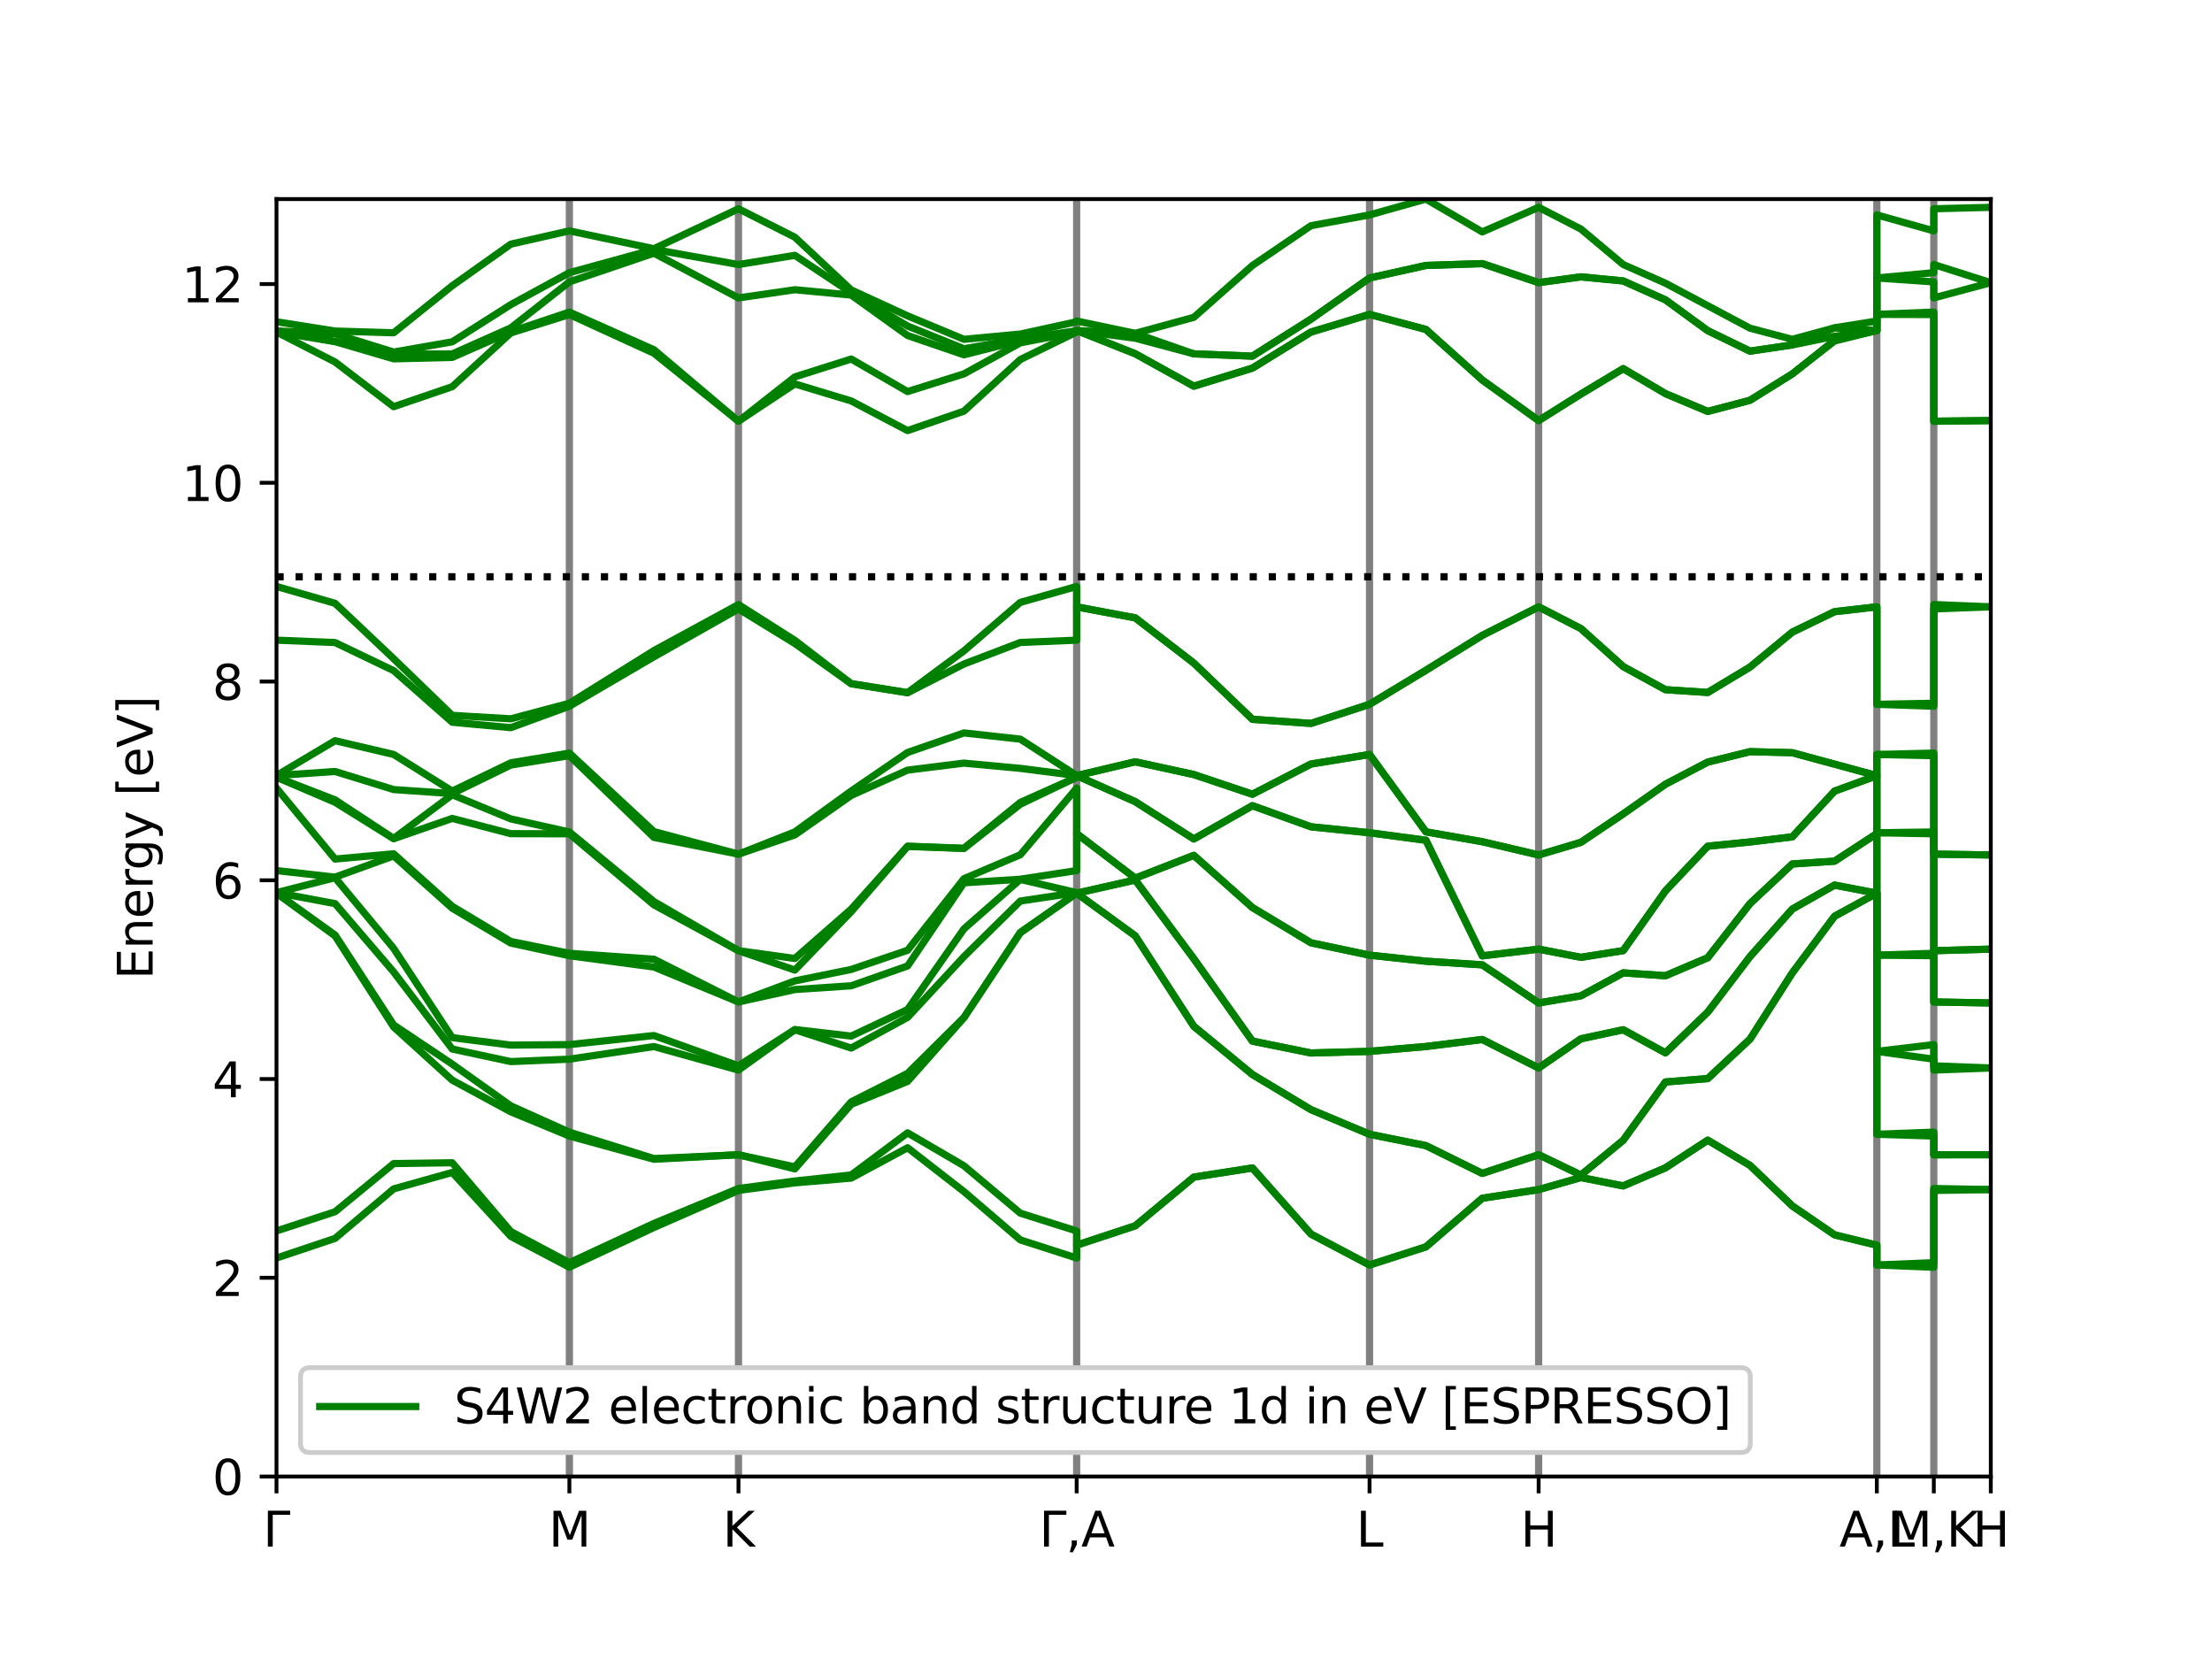 <?xml version="1.0" encoding="utf-8" standalone="no"?>
<!DOCTYPE svg PUBLIC "-//W3C//DTD SVG 1.1//EN"
  "http://www.w3.org/Graphics/SVG/1.1/DTD/svg11.dtd">
<svg xmlns:xlink="http://www.w3.org/1999/xlink" width="460.8pt" height="345.6pt" viewBox="0 0 460.8 345.6" xmlns="http://www.w3.org/2000/svg" version="1.1">
 <defs>
  <style type="text/css">*{stroke-linejoin: round; stroke-linecap: butt}</style>
 </defs>
 <g id="figure_1">
  <g id="patch_1">
   <path d="M 0 345.6 
L 460.8 345.6 
L 460.8 0 
L 0 0 
z
" style="fill: #ffffff"/>
  </g>
  <g id="axes_1">
   <g id="patch_2">
    <path d="M 57.6 307.584 
L 414.72 307.584 
L 414.72 41.472 
L 57.6 41.472 
z
" style="fill: #ffffff"/>
   </g>
   <g id="matplotlib.axis_1">
    <g id="xtick_1">
     <g id="line2d_1">
      <defs>
       <path id="m9a6540b3b5" d="M 0 0 
L 0 3.5 
" style="stroke: #000000; stroke-width: 0.8"/>
      </defs>
      <g>
       <use xlink:href="#m9a6540b3b5" x="57.6" y="307.584" style="stroke: #000000; stroke-width: 0.8"/>
      </g>
     </g>
     <g id="text_1">
      <!-- $\Gamma$ -->
      <g transform="translate(54.8 322.182) scale(0.1 -0.1)">
       <defs>
        <path id="DejaVuSans-393" d="M 628 0 
L 628 4666 
L 3531 4666 
L 3531 4134 
L 1259 4134 
L 1259 0 
L 628 0 
z
" transform="scale(0.016)"/>
       </defs>
       <use xlink:href="#DejaVuSans-393" transform="translate(0 0.094)"/>
      </g>
     </g>
    </g>
    <g id="xtick_2">
     <g id="line2d_2">
      <g>
       <use xlink:href="#m9a6540b3b5" x="118.613" y="307.584" style="stroke: #000000; stroke-width: 0.8"/>
      </g>
     </g>
     <g id="text_2">
      <!-- M -->
      <g transform="translate(114.298 322.182) scale(0.1 -0.1)">
       <defs>
        <path id="DejaVuSans-4d" d="M 628 4666 
L 1569 4666 
L 2759 1491 
L 3956 4666 
L 4897 4666 
L 4897 0 
L 4281 0 
L 4281 4097 
L 3078 897 
L 2444 897 
L 1241 4097 
L 1241 0 
L 628 0 
L 628 4666 
z
" transform="scale(0.016)"/>
       </defs>
       <use xlink:href="#DejaVuSans-4d"/>
      </g>
     </g>
    </g>
    <g id="xtick_3">
     <g id="line2d_3">
      <g>
       <use xlink:href="#m9a6540b3b5" x="153.838" y="307.584" style="stroke: #000000; stroke-width: 0.8"/>
      </g>
     </g>
     <g id="text_3">
      <!-- K -->
      <g transform="translate(150.559 322.182) scale(0.1 -0.1)">
       <defs>
        <path id="DejaVuSans-4b" d="M 628 4666 
L 1259 4666 
L 1259 2694 
L 3353 4666 
L 4166 4666 
L 1850 2491 
L 4331 0 
L 3500 0 
L 1259 2247 
L 1259 0 
L 628 0 
L 628 4666 
z
" transform="scale(0.016)"/>
       </defs>
       <use xlink:href="#DejaVuSans-4b"/>
      </g>
     </g>
    </g>
    <g id="xtick_4">
     <g id="line2d_4">
      <g>
       <use xlink:href="#m9a6540b3b5" x="224.289" y="307.584" style="stroke: #000000; stroke-width: 0.8"/>
      </g>
     </g>
     <g id="text_4">
      <!-- $\Gamma$,A -->
      <g transform="translate(216.489 322.182) scale(0.1 -0.1)">
       <defs>
        <path id="DejaVuSans-2c" d="M 750 794 
L 1409 794 
L 1409 256 
L 897 -744 
L 494 -744 
L 750 256 
L 750 794 
z
" transform="scale(0.016)"/>
        <path id="DejaVuSans-41" d="M 2188 4044 
L 1331 1722 
L 3047 1722 
L 2188 4044 
z
M 1831 4666 
L 2547 4666 
L 4325 0 
L 3669 0 
L 3244 1197 
L 1141 1197 
L 716 0 
L 50 0 
L 1831 4666 
z
" transform="scale(0.016)"/>
       </defs>
       <use xlink:href="#DejaVuSans-393" transform="translate(0 0.094)"/>
       <use xlink:href="#DejaVuSans-2c" transform="translate(55.713 0.094)"/>
       <use xlink:href="#DejaVuSans-41" transform="translate(87.5 0.094)"/>
      </g>
     </g>
    </g>
    <g id="xtick_5">
     <g id="line2d_5">
      <g>
       <use xlink:href="#m9a6540b3b5" x="285.302" y="307.584" style="stroke: #000000; stroke-width: 0.8"/>
      </g>
     </g>
     <g id="text_5">
      <!-- L -->
      <g transform="translate(282.516 322.182) scale(0.1 -0.1)">
       <defs>
        <path id="DejaVuSans-4c" d="M 628 4666 
L 1259 4666 
L 1259 531 
L 3531 531 
L 3531 0 
L 628 0 
L 628 4666 
z
" transform="scale(0.016)"/>
       </defs>
       <use xlink:href="#DejaVuSans-4c"/>
      </g>
     </g>
    </g>
    <g id="xtick_6">
     <g id="line2d_6">
      <g>
       <use xlink:href="#m9a6540b3b5" x="320.527" y="307.584" style="stroke: #000000; stroke-width: 0.8"/>
      </g>
     </g>
     <g id="text_6">
      <!-- H -->
      <g transform="translate(316.767 322.182) scale(0.1 -0.1)">
       <defs>
        <path id="DejaVuSans-48" d="M 628 4666 
L 1259 4666 
L 1259 2753 
L 3553 2753 
L 3553 4666 
L 4184 4666 
L 4184 0 
L 3553 0 
L 3553 2222 
L 1259 2222 
L 1259 0 
L 628 0 
L 628 4666 
z
" transform="scale(0.016)"/>
       </defs>
       <use xlink:href="#DejaVuSans-48"/>
      </g>
     </g>
    </g>
    <g id="xtick_7">
     <g id="line2d_7">
      <g>
       <use xlink:href="#m9a6540b3b5" x="390.979" y="307.584" style="stroke: #000000; stroke-width: 0.8"/>
      </g>
     </g>
     <g id="text_7">
      <!-- A,L -->
      <g transform="translate(383.183 322.182) scale(0.1 -0.1)">
       <use xlink:href="#DejaVuSans-41"/>
       <use xlink:href="#DejaVuSans-2c" x="68.408"/>
       <use xlink:href="#DejaVuSans-4c" x="100.195"/>
      </g>
     </g>
    </g>
    <g id="xtick_8">
     <g id="line2d_8">
      <g>
       <use xlink:href="#m9a6540b3b5" x="402.849" y="307.584" style="stroke: #000000; stroke-width: 0.8"/>
      </g>
     </g>
     <g id="text_8">
      <!-- M,K -->
      <g transform="translate(393.667 322.182) scale(0.1 -0.1)">
       <use xlink:href="#DejaVuSans-4d"/>
       <use xlink:href="#DejaVuSans-2c" x="86.279"/>
       <use xlink:href="#DejaVuSans-4b" x="118.066"/>
      </g>
     </g>
    </g>
    <g id="xtick_9">
     <g id="line2d_9">
      <g>
       <use xlink:href="#m9a6540b3b5" x="414.72" y="307.584" style="stroke: #000000; stroke-width: 0.8"/>
      </g>
     </g>
     <g id="text_9">
      <!-- H -->
      <g transform="translate(410.96 322.182) scale(0.1 -0.1)">
       <use xlink:href="#DejaVuSans-48"/>
      </g>
     </g>
    </g>
   </g>
   <g id="matplotlib.axis_2">
    <g id="ytick_1">
     <g id="line2d_10">
      <defs>
       <path id="m46b8234311" d="M 0 0 
L -3.5 0 
" style="stroke: #000000; stroke-width: 0.8"/>
      </defs>
      <g>
       <use xlink:href="#m46b8234311" x="57.6" y="307.584" style="stroke: #000000; stroke-width: 0.8"/>
      </g>
     </g>
     <g id="text_10">
      <!-- 0 -->
      <g transform="translate(44.237 311.383) scale(0.1 -0.1)">
       <defs>
        <path id="DejaVuSans-30" d="M 2034 4250 
Q 1547 4250 1301 3770 
Q 1056 3291 1056 2328 
Q 1056 1369 1301 889 
Q 1547 409 2034 409 
Q 2525 409 2770 889 
Q 3016 1369 3016 2328 
Q 3016 3291 2770 3770 
Q 2525 4250 2034 4250 
z
M 2034 4750 
Q 2819 4750 3233 4129 
Q 3647 3509 3647 2328 
Q 3647 1150 3233 529 
Q 2819 -91 2034 -91 
Q 1250 -91 836 529 
Q 422 1150 422 2328 
Q 422 3509 836 4129 
Q 1250 4750 2034 4750 
z
" transform="scale(0.016)"/>
       </defs>
       <use xlink:href="#DejaVuSans-30"/>
      </g>
     </g>
    </g>
    <g id="ytick_2">
     <g id="line2d_11">
      <g>
       <use xlink:href="#m46b8234311" x="57.6" y="266.182" style="stroke: #000000; stroke-width: 0.8"/>
      </g>
     </g>
     <g id="text_11">
      <!-- 2 -->
      <g transform="translate(44.237 269.981) scale(0.1 -0.1)">
       <defs>
        <path id="DejaVuSans-32" d="M 1228 531 
L 3431 531 
L 3431 0 
L 469 0 
L 469 531 
Q 828 903 1448 1529 
Q 2069 2156 2228 2338 
Q 2531 2678 2651 2914 
Q 2772 3150 2772 3378 
Q 2772 3750 2511 3984 
Q 2250 4219 1831 4219 
Q 1534 4219 1204 4116 
Q 875 4013 500 3803 
L 500 4441 
Q 881 4594 1212 4672 
Q 1544 4750 1819 4750 
Q 2544 4750 2975 4387 
Q 3406 4025 3406 3419 
Q 3406 3131 3298 2873 
Q 3191 2616 2906 2266 
Q 2828 2175 2409 1742 
Q 1991 1309 1228 531 
z
" transform="scale(0.016)"/>
       </defs>
       <use xlink:href="#DejaVuSans-32"/>
      </g>
     </g>
    </g>
    <g id="ytick_3">
     <g id="line2d_12">
      <g>
       <use xlink:href="#m46b8234311" x="57.6" y="224.78" style="stroke: #000000; stroke-width: 0.8"/>
      </g>
     </g>
     <g id="text_12">
      <!-- 4 -->
      <g transform="translate(44.237 228.579) scale(0.1 -0.1)">
       <defs>
        <path id="DejaVuSans-34" d="M 2419 4116 
L 825 1625 
L 2419 1625 
L 2419 4116 
z
M 2253 4666 
L 3047 4666 
L 3047 1625 
L 3713 1625 
L 3713 1100 
L 3047 1100 
L 3047 0 
L 2419 0 
L 2419 1100 
L 313 1100 
L 313 1709 
L 2253 4666 
z
" transform="scale(0.016)"/>
       </defs>
       <use xlink:href="#DejaVuSans-34"/>
      </g>
     </g>
    </g>
    <g id="ytick_4">
     <g id="line2d_13">
      <g>
       <use xlink:href="#m46b8234311" x="57.6" y="183.378" style="stroke: #000000; stroke-width: 0.8"/>
      </g>
     </g>
     <g id="text_13">
      <!-- 6 -->
      <g transform="translate(44.237 187.177) scale(0.1 -0.1)">
       <defs>
        <path id="DejaVuSans-36" d="M 2113 2584 
Q 1688 2584 1439 2293 
Q 1191 2003 1191 1497 
Q 1191 994 1439 701 
Q 1688 409 2113 409 
Q 2538 409 2786 701 
Q 3034 994 3034 1497 
Q 3034 2003 2786 2293 
Q 2538 2584 2113 2584 
z
M 3366 4563 
L 3366 3988 
Q 3128 4100 2886 4159 
Q 2644 4219 2406 4219 
Q 1781 4219 1451 3797 
Q 1122 3375 1075 2522 
Q 1259 2794 1537 2939 
Q 1816 3084 2150 3084 
Q 2853 3084 3261 2657 
Q 3669 2231 3669 1497 
Q 3669 778 3244 343 
Q 2819 -91 2113 -91 
Q 1303 -91 875 529 
Q 447 1150 447 2328 
Q 447 3434 972 4092 
Q 1497 4750 2381 4750 
Q 2619 4750 2861 4703 
Q 3103 4656 3366 4563 
z
" transform="scale(0.016)"/>
       </defs>
       <use xlink:href="#DejaVuSans-36"/>
      </g>
     </g>
    </g>
    <g id="ytick_5">
     <g id="line2d_14">
      <g>
       <use xlink:href="#m46b8234311" x="57.6" y="141.976" style="stroke: #000000; stroke-width: 0.8"/>
      </g>
     </g>
     <g id="text_14">
      <!-- 8 -->
      <g transform="translate(44.237 145.775) scale(0.1 -0.1)">
       <defs>
        <path id="DejaVuSans-38" d="M 2034 2216 
Q 1584 2216 1326 1975 
Q 1069 1734 1069 1313 
Q 1069 891 1326 650 
Q 1584 409 2034 409 
Q 2484 409 2743 651 
Q 3003 894 3003 1313 
Q 3003 1734 2745 1975 
Q 2488 2216 2034 2216 
z
M 1403 2484 
Q 997 2584 770 2862 
Q 544 3141 544 3541 
Q 544 4100 942 4425 
Q 1341 4750 2034 4750 
Q 2731 4750 3128 4425 
Q 3525 4100 3525 3541 
Q 3525 3141 3298 2862 
Q 3072 2584 2669 2484 
Q 3125 2378 3379 2068 
Q 3634 1759 3634 1313 
Q 3634 634 3220 271 
Q 2806 -91 2034 -91 
Q 1263 -91 848 271 
Q 434 634 434 1313 
Q 434 1759 690 2068 
Q 947 2378 1403 2484 
z
M 1172 3481 
Q 1172 3119 1398 2916 
Q 1625 2713 2034 2713 
Q 2441 2713 2670 2916 
Q 2900 3119 2900 3481 
Q 2900 3844 2670 4047 
Q 2441 4250 2034 4250 
Q 1625 4250 1398 4047 
Q 1172 3844 1172 3481 
z
" transform="scale(0.016)"/>
       </defs>
       <use xlink:href="#DejaVuSans-38"/>
      </g>
     </g>
    </g>
    <g id="ytick_6">
     <g id="line2d_15">
      <g>
       <use xlink:href="#m46b8234311" x="57.6" y="100.573" style="stroke: #000000; stroke-width: 0.8"/>
      </g>
     </g>
     <g id="text_15">
      <!-- 10 -->
      <g transform="translate(37.875 104.373) scale(0.1 -0.1)">
       <defs>
        <path id="DejaVuSans-31" d="M 794 531 
L 1825 531 
L 1825 4091 
L 703 3866 
L 703 4441 
L 1819 4666 
L 2450 4666 
L 2450 531 
L 3481 531 
L 3481 0 
L 794 0 
L 794 531 
z
" transform="scale(0.016)"/>
       </defs>
       <use xlink:href="#DejaVuSans-31"/>
       <use xlink:href="#DejaVuSans-30" x="63.623"/>
      </g>
     </g>
    </g>
    <g id="ytick_7">
     <g id="line2d_16">
      <g>
       <use xlink:href="#m46b8234311" x="57.6" y="59.171" style="stroke: #000000; stroke-width: 0.8"/>
      </g>
     </g>
     <g id="text_16">
      <!-- 12 -->
      <g transform="translate(37.875 62.971) scale(0.1 -0.1)">
       <use xlink:href="#DejaVuSans-31"/>
       <use xlink:href="#DejaVuSans-32" x="63.623"/>
      </g>
     </g>
    </g>
    <g id="text_17">
     <!-- Energy [eV] -->
     <g transform="translate(31.795 204.022) rotate(-90) scale(0.1 -0.1)">
      <defs>
       <path id="DejaVuSans-45" d="M 628 4666 
L 3578 4666 
L 3578 4134 
L 1259 4134 
L 1259 2753 
L 3481 2753 
L 3481 2222 
L 1259 2222 
L 1259 531 
L 3634 531 
L 3634 0 
L 628 0 
L 628 4666 
z
" transform="scale(0.016)"/>
       <path id="DejaVuSans-6e" d="M 3513 2113 
L 3513 0 
L 2938 0 
L 2938 2094 
Q 2938 2591 2744 2837 
Q 2550 3084 2163 3084 
Q 1697 3084 1428 2787 
Q 1159 2491 1159 1978 
L 1159 0 
L 581 0 
L 581 3500 
L 1159 3500 
L 1159 2956 
Q 1366 3272 1645 3428 
Q 1925 3584 2291 3584 
Q 2894 3584 3203 3211 
Q 3513 2838 3513 2113 
z
" transform="scale(0.016)"/>
       <path id="DejaVuSans-65" d="M 3597 1894 
L 3597 1613 
L 953 1613 
Q 991 1019 1311 708 
Q 1631 397 2203 397 
Q 2534 397 2845 478 
Q 3156 559 3463 722 
L 3463 178 
Q 3153 47 2828 -22 
Q 2503 -91 2169 -91 
Q 1331 -91 842 396 
Q 353 884 353 1716 
Q 353 2575 817 3079 
Q 1281 3584 2069 3584 
Q 2775 3584 3186 3129 
Q 3597 2675 3597 1894 
z
M 3022 2063 
Q 3016 2534 2758 2815 
Q 2500 3097 2075 3097 
Q 1594 3097 1305 2825 
Q 1016 2553 972 2059 
L 3022 2063 
z
" transform="scale(0.016)"/>
       <path id="DejaVuSans-72" d="M 2631 2963 
Q 2534 3019 2420 3045 
Q 2306 3072 2169 3072 
Q 1681 3072 1420 2755 
Q 1159 2438 1159 1844 
L 1159 0 
L 581 0 
L 581 3500 
L 1159 3500 
L 1159 2956 
Q 1341 3275 1631 3429 
Q 1922 3584 2338 3584 
Q 2397 3584 2469 3576 
Q 2541 3569 2628 3553 
L 2631 2963 
z
" transform="scale(0.016)"/>
       <path id="DejaVuSans-67" d="M 2906 1791 
Q 2906 2416 2648 2759 
Q 2391 3103 1925 3103 
Q 1463 3103 1205 2759 
Q 947 2416 947 1791 
Q 947 1169 1205 825 
Q 1463 481 1925 481 
Q 2391 481 2648 825 
Q 2906 1169 2906 1791 
z
M 3481 434 
Q 3481 -459 3084 -895 
Q 2688 -1331 1869 -1331 
Q 1566 -1331 1297 -1286 
Q 1028 -1241 775 -1147 
L 775 -588 
Q 1028 -725 1275 -790 
Q 1522 -856 1778 -856 
Q 2344 -856 2625 -561 
Q 2906 -266 2906 331 
L 2906 616 
Q 2728 306 2450 153 
Q 2172 0 1784 0 
Q 1141 0 747 490 
Q 353 981 353 1791 
Q 353 2603 747 3093 
Q 1141 3584 1784 3584 
Q 2172 3584 2450 3431 
Q 2728 3278 2906 2969 
L 2906 3500 
L 3481 3500 
L 3481 434 
z
" transform="scale(0.016)"/>
       <path id="DejaVuSans-79" d="M 2059 -325 
Q 1816 -950 1584 -1140 
Q 1353 -1331 966 -1331 
L 506 -1331 
L 506 -850 
L 844 -850 
Q 1081 -850 1212 -737 
Q 1344 -625 1503 -206 
L 1606 56 
L 191 3500 
L 800 3500 
L 1894 763 
L 2988 3500 
L 3597 3500 
L 2059 -325 
z
" transform="scale(0.016)"/>
       <path id="DejaVuSans-20" transform="scale(0.016)"/>
       <path id="DejaVuSans-5b" d="M 550 4863 
L 1875 4863 
L 1875 4416 
L 1125 4416 
L 1125 -397 
L 1875 -397 
L 1875 -844 
L 550 -844 
L 550 4863 
z
" transform="scale(0.016)"/>
       <path id="DejaVuSans-56" d="M 1831 0 
L 50 4666 
L 709 4666 
L 2188 738 
L 3669 4666 
L 4325 4666 
L 2547 0 
L 1831 0 
z
" transform="scale(0.016)"/>
       <path id="DejaVuSans-5d" d="M 1947 4863 
L 1947 -844 
L 622 -844 
L 622 -397 
L 1369 -397 
L 1369 4416 
L 622 4416 
L 622 4863 
L 1947 4863 
z
" transform="scale(0.016)"/>
      </defs>
      <use xlink:href="#DejaVuSans-45"/>
      <use xlink:href="#DejaVuSans-6e" x="63.184"/>
      <use xlink:href="#DejaVuSans-65" x="126.562"/>
      <use xlink:href="#DejaVuSans-72" x="188.086"/>
      <use xlink:href="#DejaVuSans-67" x="227.449"/>
      <use xlink:href="#DejaVuSans-79" x="290.926"/>
      <use xlink:href="#DejaVuSans-20" x="350.105"/>
      <use xlink:href="#DejaVuSans-5b" x="381.893"/>
      <use xlink:href="#DejaVuSans-65" x="420.906"/>
      <use xlink:href="#DejaVuSans-56" x="482.43"/>
      <use xlink:href="#DejaVuSans-5d" x="550.838"/>
     </g>
    </g>
   </g>
   <g id="line2d_17">
    <path d="M 118.613 307.584 
L 118.613 41.472 
" clip-path="url(#p14690acdb1)" style="fill: none; stroke: #808080; stroke-width: 1.5; stroke-linecap: square"/>
   </g>
   <g id="line2d_18">
    <path d="M 153.838 307.584 
L 153.838 41.472 
" clip-path="url(#p14690acdb1)" style="fill: none; stroke: #808080; stroke-width: 1.5; stroke-linecap: square"/>
   </g>
   <g id="line2d_19">
    <path d="M 224.289 307.584 
L 224.289 41.472 
" clip-path="url(#p14690acdb1)" style="fill: none; stroke: #808080; stroke-width: 1.5; stroke-linecap: square"/>
   </g>
   <g id="line2d_20">
    <path d="M 285.302 307.584 
L 285.302 41.472 
" clip-path="url(#p14690acdb1)" style="fill: none; stroke: #808080; stroke-width: 1.5; stroke-linecap: square"/>
   </g>
   <g id="line2d_21">
    <path d="M 320.527 307.584 
L 320.527 41.472 
" clip-path="url(#p14690acdb1)" style="fill: none; stroke: #808080; stroke-width: 1.5; stroke-linecap: square"/>
   </g>
   <g id="line2d_22">
    <path d="M 390.979 307.584 
L 390.979 41.472 
" clip-path="url(#p14690acdb1)" style="fill: none; stroke: #808080; stroke-width: 1.5; stroke-linecap: square"/>
   </g>
   <g id="line2d_23">
    <path d="M 402.849 307.584 
L 402.849 41.472 
" clip-path="url(#p14690acdb1)" style="fill: none; stroke: #808080; stroke-width: 1.5; stroke-linecap: square"/>
   </g>
   <g id="line2d_24">
    <path d="M 57.6 120.148 
L 414.72 120.148 
" clip-path="url(#p14690acdb1)" style="fill: none; stroke-dasharray: 1.5,2.475; stroke-dashoffset: 0; stroke: #000000; stroke-width: 1.5"/>
   </g>
   <g id="line2d_25">
    <path clip-path="url(#p14690acdb1)" style="fill: none; stroke: #008000; stroke-width: 1.5; stroke-linecap: square"/>
   </g>
   <g id="line2d_26">
    <path clip-path="url(#p14690acdb1)" style="fill: none; stroke: #008000; stroke-width: 1.5; stroke-linecap: square"/>
   </g>
   <g id="line2d_27">
    <path clip-path="url(#p14690acdb1)" style="fill: none; stroke: #008000; stroke-width: 1.5; stroke-linecap: square"/>
   </g>
   <g id="line2d_28">
    <path clip-path="url(#p14690acdb1)" style="fill: none; stroke: #008000; stroke-width: 1.5; stroke-linecap: square"/>
   </g>
   <g id="line2d_29">
    <path clip-path="url(#p14690acdb1)" style="fill: none; stroke: #008000; stroke-width: 1.5; stroke-linecap: square"/>
   </g>
   <g id="line2d_30">
    <path clip-path="url(#p14690acdb1)" style="fill: none; stroke: #008000; stroke-width: 1.5; stroke-linecap: square"/>
   </g>
   <g id="line2d_31">
    <path clip-path="url(#p14690acdb1)" style="fill: none; stroke: #008000; stroke-width: 1.5; stroke-linecap: square"/>
   </g>
   <g id="line2d_32">
    <path clip-path="url(#p14690acdb1)" style="fill: none; stroke: #008000; stroke-width: 1.5; stroke-linecap: square"/>
   </g>
   <g id="line2d_33">
    <path clip-path="url(#p14690acdb1)" style="fill: none; stroke: #008000; stroke-width: 1.5; stroke-linecap: square"/>
   </g>
   <g id="line2d_34">
    <path clip-path="url(#p14690acdb1)" style="fill: none; stroke: #008000; stroke-width: 1.5; stroke-linecap: square"/>
   </g>
   <g id="line2d_35">
    <path clip-path="url(#p14690acdb1)" style="fill: none; stroke: #008000; stroke-width: 1.5; stroke-linecap: square"/>
   </g>
   <g id="line2d_36">
    <path clip-path="url(#p14690acdb1)" style="fill: none; stroke: #008000; stroke-width: 1.5; stroke-linecap: square"/>
   </g>
   <g id="line2d_37">
    <path d="M 57.6 262.071 
L 69.803 257.98 
L 82.005 247.667 
L 94.208 244.243 
L 106.41 257.566 
L 118.613 263.988 
L 136.225 255.713 
L 153.838 247.992 
L 165.58 246.412 
L 177.322 245.419 
L 189.064 239.097 
L 200.806 248.226 
L 212.547 258.291 
L 224.289 262.071 
L 224.289 259.388 
L 236.492 255.359 
L 248.694 245.214 
L 260.897 243.311 
L 273.099 257.076 
L 285.302 263.518 
L 297.044 259.746 
L 308.785 249.617 
L 320.527 247.812 
L 329.334 245.305 
L 338.14 247.042 
L 346.947 243.28 
L 355.753 237.519 
L 364.559 242.773 
L 373.366 251.213 
L 382.172 257.239 
L 390.979 259.388 
L 390.979 263.518 
L 402.849 263.988 
L 402.849 247.992 
L 414.72 247.812 
" clip-path="url(#p14690acdb1)" style="fill: none; stroke: #008000; stroke-width: 1.5; stroke-linecap: square"/>
   </g>
   <g id="line2d_38">
    <path d="M 57.6 256.43 
L 69.803 252.426 
L 82.005 242.394 
L 94.208 242.223 
L 106.41 256.546 
L 118.613 263.039 
L 136.225 254.86 
L 153.838 247.584 
L 165.58 246.023 
L 177.322 244.765 
L 189.064 235.996 
L 200.806 242.848 
L 212.547 252.726 
L 224.289 256.43 
L 224.289 259.388 
L 236.492 255.359 
L 248.694 245.214 
L 260.897 243.311 
L 273.099 257.076 
L 285.302 263.518 
L 297.044 259.746 
L 308.785 249.617 
L 320.527 247.812 
L 329.334 245.305 
L 338.14 247.042 
L 346.947 243.28 
L 355.753 237.519 
L 364.559 242.773 
L 373.366 251.213 
L 382.172 257.239 
L 390.979 259.388 
L 390.979 263.518 
L 402.849 263.039 
L 402.849 247.584 
L 414.72 247.812 
" clip-path="url(#p14690acdb1)" style="fill: none; stroke: #008000; stroke-width: 1.5; stroke-linecap: square"/>
   </g>
   <g id="line2d_39">
    <path d="M 57.6 186.05 
L 69.803 194.968 
L 82.005 213.943 
L 94.208 225.014 
L 106.41 231.613 
L 118.613 236.658 
L 136.225 241.498 
L 153.838 240.558 
L 165.58 243.498 
L 177.322 230.052 
L 189.064 225.277 
L 200.806 212.018 
L 212.547 194.331 
L 224.289 186.05 
L 224.289 186.069 
L 236.492 194.956 
L 248.694 213.798 
L 260.897 223.836 
L 273.099 231.16 
L 285.302 236.288 
L 297.044 238.652 
L 308.785 244.442 
L 320.527 240.55 
L 329.334 244.787 
L 338.14 237.542 
L 346.947 225.399 
L 355.753 224.685 
L 364.559 216.466 
L 373.366 202.679 
L 382.172 190.867 
L 390.979 186.069 
L 390.979 236.288 
L 402.849 236.658 
L 402.849 240.558 
L 414.72 240.55 
" clip-path="url(#p14690acdb1)" style="fill: none; stroke: #008000; stroke-width: 1.5; stroke-linecap: square"/>
   </g>
   <g id="line2d_40">
    <path d="M 57.6 186.05 
L 69.803 194.776 
L 82.005 213.508 
L 94.208 221.679 
L 106.41 230.367 
L 118.613 235.847 
L 136.225 241.349 
L 153.838 240.558 
L 165.58 243.08 
L 177.322 229.533 
L 189.064 223.604 
L 200.806 211.96 
L 212.547 194.221 
L 224.289 186.05 
L 224.289 186.069 
L 236.492 194.956 
L 248.694 213.798 
L 260.897 223.836 
L 273.099 231.16 
L 285.302 236.288 
L 297.044 238.652 
L 308.785 244.442 
L 320.527 240.55 
L 329.334 244.787 
L 338.14 237.542 
L 346.947 225.399 
L 355.753 224.685 
L 364.559 216.466 
L 373.366 202.679 
L 382.172 190.867 
L 390.979 186.069 
L 390.979 236.288 
L 402.849 235.847 
L 402.849 240.558 
L 414.72 240.55 
" clip-path="url(#p14690acdb1)" style="fill: none; stroke: #008000; stroke-width: 1.5; stroke-linecap: square"/>
   </g>
   <g id="line2d_41">
    <path d="M 57.6 185.951 
L 69.803 188.24 
L 82.005 202.479 
L 94.208 218.528 
L 106.41 221.149 
L 118.613 220.646 
L 136.225 218.017 
L 153.838 222.917 
L 165.58 214.518 
L 177.322 218.329 
L 189.064 211.945 
L 200.806 199.278 
L 212.547 187.702 
L 224.289 185.951 
L 224.289 186.069 
L 236.492 183.32 
L 248.694 199.723 
L 260.897 216.882 
L 273.099 219.356 
L 285.302 219.021 
L 297.044 218.008 
L 308.785 216.545 
L 320.527 222.48 
L 329.334 216.4 
L 338.14 214.518 
L 346.947 219.325 
L 355.753 210.844 
L 364.559 199.272 
L 373.366 189.377 
L 382.172 184.382 
L 390.979 186.069 
L 390.979 219.021 
L 402.849 220.646 
L 402.849 222.917 
L 414.72 222.48 
" clip-path="url(#p14690acdb1)" style="fill: none; stroke: #008000; stroke-width: 1.5; stroke-linecap: square"/>
   </g>
   <g id="line2d_42">
    <path d="M 57.6 185.951 
L 69.803 182.846 
L 82.005 197.568 
L 94.208 216.158 
L 106.41 217.71 
L 118.613 217.609 
L 136.225 215.721 
L 153.838 222.029 
L 165.58 214.469 
L 177.322 215.837 
L 189.064 210.308 
L 200.806 193.501 
L 212.547 183.2 
L 224.289 185.951 
L 224.289 186.069 
L 236.492 183.32 
L 248.694 199.723 
L 260.897 216.882 
L 273.099 219.356 
L 285.302 219.021 
L 297.044 218.008 
L 308.785 216.545 
L 320.527 222.48 
L 329.334 216.4 
L 338.14 214.518 
L 346.947 219.325 
L 355.753 210.844 
L 364.559 199.272 
L 373.366 189.377 
L 382.172 184.382 
L 390.979 186.069 
L 390.979 219.021 
L 402.849 217.609 
L 402.849 222.029 
L 414.72 222.48 
" clip-path="url(#p14690acdb1)" style="fill: none; stroke: #008000; stroke-width: 1.5; stroke-linecap: square"/>
   </g>
   <g id="line2d_43">
    <path d="M 57.6 181.353 
L 69.803 182.724 
L 82.005 178.308 
L 94.208 189.199 
L 106.41 196.469 
L 118.613 199.092 
L 136.225 201.448 
L 153.838 208.726 
L 165.58 206.143 
L 177.322 205.354 
L 189.064 201.232 
L 200.806 183.908 
L 212.547 183.16 
L 224.289 181.353 
L 224.289 173.656 
L 236.492 182.939 
L 248.694 178.19 
L 260.897 189.058 
L 273.099 196.403 
L 285.302 198.976 
L 297.044 200.237 
L 308.785 200.99 
L 320.527 208.933 
L 329.334 207.447 
L 338.14 202.665 
L 346.947 203.263 
L 355.753 199.512 
L 364.559 188.226 
L 373.366 179.983 
L 382.172 179.397 
L 390.979 173.656 
L 390.979 198.976 
L 402.849 199.092 
L 402.849 208.726 
L 414.72 208.933 
" clip-path="url(#p14690acdb1)" style="fill: none; stroke: #008000; stroke-width: 1.5; stroke-linecap: square"/>
   </g>
   <g id="line2d_44">
    <path d="M 57.6 164.186 
L 69.803 178.954 
L 82.005 177.865 
L 94.208 188.797 
L 106.41 196.123 
L 118.613 198.589 
L 136.225 199.818 
L 153.838 208.726 
L 165.58 204.34 
L 177.322 201.953 
L 189.064 197.96 
L 200.806 183.046 
L 212.547 178.064 
L 224.289 164.186 
L 224.289 173.656 
L 236.492 182.939 
L 248.694 178.19 
L 260.897 189.058 
L 273.099 196.403 
L 285.302 198.976 
L 297.044 200.237 
L 308.785 200.99 
L 320.527 208.933 
L 329.334 207.447 
L 338.14 202.665 
L 346.947 203.263 
L 355.753 199.512 
L 364.559 188.226 
L 373.366 179.983 
L 382.172 179.397 
L 390.979 173.656 
L 390.979 198.976 
L 402.849 198.589 
L 402.849 208.726 
L 414.72 208.933 
" clip-path="url(#p14690acdb1)" style="fill: none; stroke: #008000; stroke-width: 1.5; stroke-linecap: square"/>
   </g>
   <g id="line2d_45">
    <path d="M 57.6 161.909 
L 69.803 167.134 
L 82.005 174.727 
L 94.208 170.491 
L 106.41 173.669 
L 118.613 173.696 
L 136.225 188.507 
L 153.838 198.046 
L 165.58 202.087 
L 177.322 189.917 
L 189.064 176.329 
L 200.806 176.741 
L 212.547 167.539 
L 224.289 161.909 
L 224.289 161.584 
L 236.492 167.001 
L 248.694 174.772 
L 260.897 167.839 
L 273.099 172.236 
L 285.302 173.478 
L 297.044 175.041 
L 308.785 199.123 
L 320.527 197.719 
L 329.334 199.429 
L 338.14 198.032 
L 346.947 185.576 
L 355.753 176.281 
L 364.559 175.395 
L 373.366 174.333 
L 382.172 164.805 
L 390.979 161.584 
L 390.979 173.478 
L 402.849 173.696 
L 402.849 198.046 
L 414.72 197.719 
" clip-path="url(#p14690acdb1)" style="fill: none; stroke: #008000; stroke-width: 1.5; stroke-linecap: square"/>
   </g>
   <g id="line2d_46">
    <path d="M 57.6 161.909 
L 69.803 166.626 
L 82.005 174.656 
L 94.208 165.56 
L 106.41 170.595 
L 118.613 173.315 
L 136.225 187.812 
L 153.838 198.046 
L 165.58 199.667 
L 177.322 189.381 
L 189.064 176.269 
L 200.806 176.718 
L 212.547 167.16 
L 224.289 161.909 
L 224.289 161.584 
L 236.492 167.001 
L 248.694 174.772 
L 260.897 167.839 
L 273.099 172.236 
L 285.302 173.478 
L 297.044 175.041 
L 308.785 199.123 
L 320.527 197.719 
L 329.334 199.429 
L 338.14 198.032 
L 346.947 185.576 
L 355.753 176.281 
L 364.559 175.395 
L 373.366 174.333 
L 382.172 164.805 
L 390.979 161.584 
L 390.979 173.478 
L 402.849 173.315 
L 402.849 198.046 
L 414.72 197.719 
" clip-path="url(#p14690acdb1)" style="fill: none; stroke: #008000; stroke-width: 1.5; stroke-linecap: square"/>
   </g>
   <g id="line2d_47">
    <path d="M 57.6 161.557 
L 69.803 160.714 
L 82.005 164.482 
L 94.208 165.322 
L 106.41 159.373 
L 118.613 157.419 
L 136.225 174.449 
L 153.838 177.931 
L 165.58 173.928 
L 177.322 165.705 
L 189.064 160.433 
L 200.806 158.973 
L 212.547 160.064 
L 224.289 161.557 
L 224.289 161.584 
L 236.492 158.696 
L 248.694 161.354 
L 260.897 165.453 
L 273.099 159.16 
L 285.302 157.174 
L 297.044 173.286 
L 308.785 175.344 
L 320.527 178.101 
L 329.334 175.47 
L 338.14 169.549 
L 346.947 163.368 
L 355.753 158.762 
L 364.559 156.584 
L 373.366 156.802 
L 382.172 159.186 
L 390.979 161.584 
L 390.979 157.174 
L 402.849 157.419 
L 402.849 177.931 
L 414.72 178.101 
" clip-path="url(#p14690acdb1)" style="fill: none; stroke: #008000; stroke-width: 1.5; stroke-linecap: square"/>
   </g>
   <g id="line2d_48">
    <path d="M 57.6 161.557 
L 69.803 154.299 
L 82.005 157.166 
L 94.208 164.801 
L 106.41 158.909 
L 118.613 156.884 
L 136.225 173.232 
L 153.838 177.931 
L 165.58 173.292 
L 177.322 164.78 
L 189.064 156.76 
L 200.806 152.68 
L 212.547 153.978 
L 224.289 161.557 
L 224.289 161.584 
L 236.492 158.696 
L 248.694 161.354 
L 260.897 165.453 
L 273.099 159.16 
L 285.302 157.174 
L 297.044 173.286 
L 308.785 175.344 
L 320.527 178.101 
L 329.334 175.47 
L 338.14 169.549 
L 346.947 163.368 
L 355.753 158.762 
L 364.559 156.584 
L 373.366 156.802 
L 382.172 159.186 
L 390.979 161.584 
L 390.979 157.174 
L 402.849 156.884 
L 402.849 177.931 
L 414.72 178.101 
" clip-path="url(#p14690acdb1)" style="fill: none; stroke: #008000; stroke-width: 1.5; stroke-linecap: square"/>
   </g>
   <g id="line2d_49">
    <path d="M 57.6 133.356 
L 69.803 133.855 
L 82.005 139.703 
L 94.208 150.455 
L 106.41 151.587 
L 118.613 147.12 
L 136.225 136.823 
L 153.838 126.853 
L 165.58 134.055 
L 177.322 142.441 
L 189.064 144.317 
L 200.806 138.324 
L 212.547 133.844 
L 224.289 133.356 
L 224.289 126.419 
L 236.492 128.71 
L 248.694 138.131 
L 260.897 149.842 
L 273.099 150.703 
L 285.302 146.722 
L 297.044 139.628 
L 308.785 132.362 
L 320.527 126.415 
L 329.334 130.948 
L 338.14 138.86 
L 346.947 143.677 
L 355.753 144.253 
L 364.559 138.962 
L 373.366 131.685 
L 382.172 127.425 
L 390.979 126.419 
L 390.979 146.722 
L 402.849 147.12 
L 402.849 126.853 
L 414.72 126.415 
" clip-path="url(#p14690acdb1)" style="fill: none; stroke: #008000; stroke-width: 1.5; stroke-linecap: square"/>
   </g>
   <g id="line2d_50">
    <path d="M 57.6 122.169 
L 69.803 125.68 
L 82.005 137.221 
L 94.208 149.022 
L 106.41 149.741 
L 118.613 146.501 
L 136.225 135.525 
L 153.838 125.938 
L 165.58 133.399 
L 177.322 142.41 
L 189.064 144.28 
L 200.806 135.587 
L 212.547 125.491 
L 224.289 122.169 
L 224.289 126.419 
L 236.492 128.71 
L 248.694 138.131 
L 260.897 149.842 
L 273.099 150.703 
L 285.302 146.722 
L 297.044 139.628 
L 308.785 132.362 
L 320.527 126.415 
L 329.334 130.948 
L 338.14 138.86 
L 346.947 143.677 
L 355.753 144.253 
L 364.559 138.962 
L 373.366 131.685 
L 382.172 127.425 
L 390.979 126.419 
L 390.979 146.722 
L 402.849 146.501 
L 402.849 125.938 
L 414.72 126.415 
" clip-path="url(#p14690acdb1)" style="fill: none; stroke: #008000; stroke-width: 1.5; stroke-linecap: square"/>
   </g>
   <g id="line2d_51">
    <path d="M 57.6 69.162 
L 69.803 75.411 
L 82.005 84.723 
L 94.208 80.556 
L 106.41 69.356 
L 118.613 65.522 
L 136.225 73.59 
L 153.838 87.749 
L 165.58 79.974 
L 177.322 83.524 
L 189.064 89.699 
L 200.806 85.654 
L 212.547 74.898 
L 224.289 69.16 
L 224.289 68.851 
L 236.492 73.706 
L 248.694 80.446 
L 260.897 76.689 
L 273.099 69.174 
L 285.302 65.493 
L 297.044 68.632 
L 308.785 79.162 
L 320.527 87.611 
L 329.334 82.09 
L 338.14 76.794 
L 346.947 82.001 
L 355.753 85.708 
L 364.559 83.385 
L 373.366 77.895 
L 382.172 71.035 
L 390.979 68.851 
L 390.979 65.493 
L 402.849 65.522 
L 402.849 87.749 
L 414.72 87.611 
" clip-path="url(#p14690acdb1)" style="fill: none; stroke: #008000; stroke-width: 1.5; stroke-linecap: square"/>
   </g>
   <g id="line2d_52">
    <path d="M 57.6 69.162 
L 69.803 71.164 
L 82.005 74.755 
L 94.208 74.455 
L 106.41 69.098 
L 118.613 65.011 
L 136.225 72.853 
L 153.838 87.749 
L 165.58 78.514 
L 177.322 74.792 
L 189.064 81.57 
L 200.806 77.887 
L 212.547 71.428 
L 224.289 69.158 
L 224.289 68.851 
L 236.492 73.679 
L 248.694 80.444 
L 260.897 76.689 
L 273.099 69.174 
L 285.302 65.493 
L 297.044 68.632 
L 308.785 79.162 
L 320.527 87.611 
L 329.334 82.09 
L 338.14 76.794 
L 346.947 82.001 
L 355.753 85.708 
L 364.559 83.385 
L 373.366 77.895 
L 382.172 70.849 
L 390.979 68.851 
L 390.979 65.493 
L 402.849 65.011 
L 402.849 87.749 
L 414.72 87.611 
" clip-path="url(#p14690acdb1)" style="fill: none; stroke: #008000; stroke-width: 1.5; stroke-linecap: square"/>
   </g>
   <g id="line2d_53">
    <path d="M 57.6 68.93 
L 69.803 71.147 
L 82.005 73.78 
L 94.208 73.73 
L 106.41 68.303 
L 118.613 58.72 
L 136.225 52.742 
L 153.838 62.065 
L 165.58 60.355 
L 177.322 61.467 
L 189.064 69.892 
L 200.806 73.917 
L 212.547 70.946 
L 224.289 68.928 
L 224.289 68.851 
L 236.492 70.453 
L 248.694 73.712 
L 260.897 74.192 
L 273.099 66.485 
L 285.302 57.907 
L 297.044 55.3 
L 308.785 54.911 
L 320.527 58.88 
L 329.334 57.673 
L 338.14 58.532 
L 346.947 62.473 
L 355.753 68.884 
L 364.559 73.151 
L 373.366 71.855 
L 382.172 70.058 
L 390.979 68.851 
L 390.979 57.907 
L 402.849 58.72 
L 402.849 62.065 
L 414.72 58.88 
" clip-path="url(#p14690acdb1)" style="fill: none; stroke: #008000; stroke-width: 1.5; stroke-linecap: square"/>
   </g>
   <g id="line2d_54">
    <path d="M 57.6 68.928 
L 69.803 69.551 
L 82.005 73.341 
L 94.208 71.209 
L 106.41 63.457 
L 118.613 56.805 
L 136.225 51.963 
L 153.838 55.108 
L 165.58 53.191 
L 177.322 60.991 
L 189.064 67.918 
L 200.806 72.646 
L 212.547 70.598 
L 224.289 68.905 
L 224.289 68.851 
L 236.492 69.443 
L 248.694 73.712 
L 260.897 74.192 
L 273.099 66.485 
L 285.302 57.907 
L 297.044 55.298 
L 308.785 54.911 
L 320.527 58.88 
L 329.334 57.673 
L 338.14 58.519 
L 346.947 62.457 
L 355.753 68.884 
L 364.559 73.151 
L 373.366 71.851 
L 382.172 68.311 
L 390.979 68.851 
L 390.979 57.907 
L 402.849 56.805 
L 402.849 55.108 
L 414.72 58.88 
" clip-path="url(#p14690acdb1)" style="fill: none; stroke: #008000; stroke-width: 1.5; stroke-linecap: square"/>
   </g>
   <g id="line2d_55">
    <path d="M 57.6 67.027 
L 69.803 68.963 
L 82.005 69.325 
L 94.208 59.527 
L 106.41 50.86 
L 118.613 48.096 
L 136.225 51.812 
L 153.838 43.492 
L 165.58 49.409 
L 177.322 60.403 
L 189.064 65.796 
L 200.806 70.685 
L 212.547 69.588 
L 224.289 67.027 
L 224.289 66.87 
L 236.492 69.439 
L 248.694 66.106 
L 260.897 55.313 
L 273.099 47.014 
L 285.302 44.77 
L 297.044 41.472 
L 308.785 48.312 
L 320.527 43.192 
L 329.334 47.713 
L 338.14 55.104 
L 346.947 58.998 
L 355.753 63.682 
L 364.559 68.365 
L 373.366 70.689 
L 382.172 68.29 
L 390.979 66.87 
L 390.979 44.77 
L 402.849 48.094 
L 402.849 43.492 
L 414.72 43.192 
" clip-path="url(#p14690acdb1)" style="fill: none; stroke: #008000; stroke-width: 1.5; stroke-linecap: square"/>
   </g>
   <g id="patch_3">
    <path d="M 57.6 307.584 
L 57.6 41.472 
" style="fill: none; stroke: #000000; stroke-width: 0.8; stroke-linejoin: miter; stroke-linecap: square"/>
   </g>
   <g id="patch_4">
    <path d="M 414.72 307.584 
L 414.72 41.472 
" style="fill: none; stroke: #000000; stroke-width: 0.8; stroke-linejoin: miter; stroke-linecap: square"/>
   </g>
   <g id="patch_5">
    <path d="M 57.6 307.584 
L 414.72 307.584 
" style="fill: none; stroke: #000000; stroke-width: 0.8; stroke-linejoin: miter; stroke-linecap: square"/>
   </g>
   <g id="patch_6">
    <path d="M 57.6 41.472 
L 414.72 41.472 
" style="fill: none; stroke: #000000; stroke-width: 0.8; stroke-linejoin: miter; stroke-linecap: square"/>
   </g>
   <g id="legend_1">
    <g id="patch_7">
     <path d="M 64.6 302.584 
L 362.622 302.584 
Q 364.622 302.584 364.622 300.584 
L 364.622 286.906 
Q 364.622 284.906 362.622 284.906 
L 64.6 284.906 
Q 62.6 284.906 62.6 286.906 
L 62.6 300.584 
Q 62.6 302.584 64.6 302.584 
z
" style="fill: #ffffff; stroke: #cccccc; stroke-linejoin: miter"/>
    </g>
    <g id="line2d_56">
     <path d="M 66.6 293.004 
L 76.6 293.004 
L 86.6 293.004 
" style="fill: none; stroke: #008000; stroke-width: 1.5; stroke-linecap: square"/>
    </g>
    <g id="text_18">
     <!-- S4W2 electronic band structure 1d in eV [ESPRESSO] -->
     <g transform="translate(94.6 296.504) scale(0.1 -0.1)">
      <defs>
       <path id="DejaVuSans-53" d="M 3425 4513 
L 3425 3897 
Q 3066 4069 2747 4153 
Q 2428 4238 2131 4238 
Q 1616 4238 1336 4038 
Q 1056 3838 1056 3469 
Q 1056 3159 1242 3001 
Q 1428 2844 1947 2747 
L 2328 2669 
Q 3034 2534 3370 2195 
Q 3706 1856 3706 1288 
Q 3706 609 3251 259 
Q 2797 -91 1919 -91 
Q 1588 -91 1214 -16 
Q 841 59 441 206 
L 441 856 
Q 825 641 1194 531 
Q 1563 422 1919 422 
Q 2459 422 2753 634 
Q 3047 847 3047 1241 
Q 3047 1584 2836 1778 
Q 2625 1972 2144 2069 
L 1759 2144 
Q 1053 2284 737 2584 
Q 422 2884 422 3419 
Q 422 4038 858 4394 
Q 1294 4750 2059 4750 
Q 2388 4750 2728 4690 
Q 3069 4631 3425 4513 
z
" transform="scale(0.016)"/>
       <path id="DejaVuSans-57" d="M 213 4666 
L 850 4666 
L 1831 722 
L 2809 4666 
L 3519 4666 
L 4500 722 
L 5478 4666 
L 6119 4666 
L 4947 0 
L 4153 0 
L 3169 4050 
L 2175 0 
L 1381 0 
L 213 4666 
z
" transform="scale(0.016)"/>
       <path id="DejaVuSans-6c" d="M 603 4863 
L 1178 4863 
L 1178 0 
L 603 0 
L 603 4863 
z
" transform="scale(0.016)"/>
       <path id="DejaVuSans-63" d="M 3122 3366 
L 3122 2828 
Q 2878 2963 2633 3030 
Q 2388 3097 2138 3097 
Q 1578 3097 1268 2742 
Q 959 2388 959 1747 
Q 959 1106 1268 751 
Q 1578 397 2138 397 
Q 2388 397 2633 464 
Q 2878 531 3122 666 
L 3122 134 
Q 2881 22 2623 -34 
Q 2366 -91 2075 -91 
Q 1284 -91 818 406 
Q 353 903 353 1747 
Q 353 2603 823 3093 
Q 1294 3584 2113 3584 
Q 2378 3584 2631 3529 
Q 2884 3475 3122 3366 
z
" transform="scale(0.016)"/>
       <path id="DejaVuSans-74" d="M 1172 4494 
L 1172 3500 
L 2356 3500 
L 2356 3053 
L 1172 3053 
L 1172 1153 
Q 1172 725 1289 603 
Q 1406 481 1766 481 
L 2356 481 
L 2356 0 
L 1766 0 
Q 1100 0 847 248 
Q 594 497 594 1153 
L 594 3053 
L 172 3053 
L 172 3500 
L 594 3500 
L 594 4494 
L 1172 4494 
z
" transform="scale(0.016)"/>
       <path id="DejaVuSans-6f" d="M 1959 3097 
Q 1497 3097 1228 2736 
Q 959 2375 959 1747 
Q 959 1119 1226 758 
Q 1494 397 1959 397 
Q 2419 397 2687 759 
Q 2956 1122 2956 1747 
Q 2956 2369 2687 2733 
Q 2419 3097 1959 3097 
z
M 1959 3584 
Q 2709 3584 3137 3096 
Q 3566 2609 3566 1747 
Q 3566 888 3137 398 
Q 2709 -91 1959 -91 
Q 1206 -91 779 398 
Q 353 888 353 1747 
Q 353 2609 779 3096 
Q 1206 3584 1959 3584 
z
" transform="scale(0.016)"/>
       <path id="DejaVuSans-69" d="M 603 3500 
L 1178 3500 
L 1178 0 
L 603 0 
L 603 3500 
z
M 603 4863 
L 1178 4863 
L 1178 4134 
L 603 4134 
L 603 4863 
z
" transform="scale(0.016)"/>
       <path id="DejaVuSans-62" d="M 3116 1747 
Q 3116 2381 2855 2742 
Q 2594 3103 2138 3103 
Q 1681 3103 1420 2742 
Q 1159 2381 1159 1747 
Q 1159 1113 1420 752 
Q 1681 391 2138 391 
Q 2594 391 2855 752 
Q 3116 1113 3116 1747 
z
M 1159 2969 
Q 1341 3281 1617 3432 
Q 1894 3584 2278 3584 
Q 2916 3584 3314 3078 
Q 3713 2572 3713 1747 
Q 3713 922 3314 415 
Q 2916 -91 2278 -91 
Q 1894 -91 1617 61 
Q 1341 213 1159 525 
L 1159 0 
L 581 0 
L 581 4863 
L 1159 4863 
L 1159 2969 
z
" transform="scale(0.016)"/>
       <path id="DejaVuSans-61" d="M 2194 1759 
Q 1497 1759 1228 1600 
Q 959 1441 959 1056 
Q 959 750 1161 570 
Q 1363 391 1709 391 
Q 2188 391 2477 730 
Q 2766 1069 2766 1631 
L 2766 1759 
L 2194 1759 
z
M 3341 1997 
L 3341 0 
L 2766 0 
L 2766 531 
Q 2569 213 2275 61 
Q 1981 -91 1556 -91 
Q 1019 -91 701 211 
Q 384 513 384 1019 
Q 384 1609 779 1909 
Q 1175 2209 1959 2209 
L 2766 2209 
L 2766 2266 
Q 2766 2663 2505 2880 
Q 2244 3097 1772 3097 
Q 1472 3097 1187 3025 
Q 903 2953 641 2809 
L 641 3341 
Q 956 3463 1253 3523 
Q 1550 3584 1831 3584 
Q 2591 3584 2966 3190 
Q 3341 2797 3341 1997 
z
" transform="scale(0.016)"/>
       <path id="DejaVuSans-64" d="M 2906 2969 
L 2906 4863 
L 3481 4863 
L 3481 0 
L 2906 0 
L 2906 525 
Q 2725 213 2448 61 
Q 2172 -91 1784 -91 
Q 1150 -91 751 415 
Q 353 922 353 1747 
Q 353 2572 751 3078 
Q 1150 3584 1784 3584 
Q 2172 3584 2448 3432 
Q 2725 3281 2906 2969 
z
M 947 1747 
Q 947 1113 1208 752 
Q 1469 391 1925 391 
Q 2381 391 2643 752 
Q 2906 1113 2906 1747 
Q 2906 2381 2643 2742 
Q 2381 3103 1925 3103 
Q 1469 3103 1208 2742 
Q 947 2381 947 1747 
z
" transform="scale(0.016)"/>
       <path id="DejaVuSans-73" d="M 2834 3397 
L 2834 2853 
Q 2591 2978 2328 3040 
Q 2066 3103 1784 3103 
Q 1356 3103 1142 2972 
Q 928 2841 928 2578 
Q 928 2378 1081 2264 
Q 1234 2150 1697 2047 
L 1894 2003 
Q 2506 1872 2764 1633 
Q 3022 1394 3022 966 
Q 3022 478 2636 193 
Q 2250 -91 1575 -91 
Q 1294 -91 989 -36 
Q 684 19 347 128 
L 347 722 
Q 666 556 975 473 
Q 1284 391 1588 391 
Q 1994 391 2212 530 
Q 2431 669 2431 922 
Q 2431 1156 2273 1281 
Q 2116 1406 1581 1522 
L 1381 1569 
Q 847 1681 609 1914 
Q 372 2147 372 2553 
Q 372 3047 722 3315 
Q 1072 3584 1716 3584 
Q 2034 3584 2315 3537 
Q 2597 3491 2834 3397 
z
" transform="scale(0.016)"/>
       <path id="DejaVuSans-75" d="M 544 1381 
L 544 3500 
L 1119 3500 
L 1119 1403 
Q 1119 906 1312 657 
Q 1506 409 1894 409 
Q 2359 409 2629 706 
Q 2900 1003 2900 1516 
L 2900 3500 
L 3475 3500 
L 3475 0 
L 2900 0 
L 2900 538 
Q 2691 219 2414 64 
Q 2138 -91 1772 -91 
Q 1169 -91 856 284 
Q 544 659 544 1381 
z
M 1991 3584 
L 1991 3584 
z
" transform="scale(0.016)"/>
       <path id="DejaVuSans-50" d="M 1259 4147 
L 1259 2394 
L 2053 2394 
Q 2494 2394 2734 2622 
Q 2975 2850 2975 3272 
Q 2975 3691 2734 3919 
Q 2494 4147 2053 4147 
L 1259 4147 
z
M 628 4666 
L 2053 4666 
Q 2838 4666 3239 4311 
Q 3641 3956 3641 3272 
Q 3641 2581 3239 2228 
Q 2838 1875 2053 1875 
L 1259 1875 
L 1259 0 
L 628 0 
L 628 4666 
z
" transform="scale(0.016)"/>
       <path id="DejaVuSans-52" d="M 2841 2188 
Q 3044 2119 3236 1894 
Q 3428 1669 3622 1275 
L 4263 0 
L 3584 0 
L 2988 1197 
Q 2756 1666 2539 1819 
Q 2322 1972 1947 1972 
L 1259 1972 
L 1259 0 
L 628 0 
L 628 4666 
L 2053 4666 
Q 2853 4666 3247 4331 
Q 3641 3997 3641 3322 
Q 3641 2881 3436 2590 
Q 3231 2300 2841 2188 
z
M 1259 4147 
L 1259 2491 
L 2053 2491 
Q 2509 2491 2742 2702 
Q 2975 2913 2975 3322 
Q 2975 3731 2742 3939 
Q 2509 4147 2053 4147 
L 1259 4147 
z
" transform="scale(0.016)"/>
       <path id="DejaVuSans-4f" d="M 2522 4238 
Q 1834 4238 1429 3725 
Q 1025 3213 1025 2328 
Q 1025 1447 1429 934 
Q 1834 422 2522 422 
Q 3209 422 3611 934 
Q 4013 1447 4013 2328 
Q 4013 3213 3611 3725 
Q 3209 4238 2522 4238 
z
M 2522 4750 
Q 3503 4750 4090 4092 
Q 4678 3434 4678 2328 
Q 4678 1225 4090 567 
Q 3503 -91 2522 -91 
Q 1538 -91 948 565 
Q 359 1222 359 2328 
Q 359 3434 948 4092 
Q 1538 4750 2522 4750 
z
" transform="scale(0.016)"/>
      </defs>
      <use xlink:href="#DejaVuSans-53"/>
      <use xlink:href="#DejaVuSans-34" x="63.477"/>
      <use xlink:href="#DejaVuSans-57" x="127.1"/>
      <use xlink:href="#DejaVuSans-32" x="225.977"/>
      <use xlink:href="#DejaVuSans-20" x="289.6"/>
      <use xlink:href="#DejaVuSans-65" x="321.387"/>
      <use xlink:href="#DejaVuSans-6c" x="382.91"/>
      <use xlink:href="#DejaVuSans-65" x="410.693"/>
      <use xlink:href="#DejaVuSans-63" x="472.217"/>
      <use xlink:href="#DejaVuSans-74" x="527.197"/>
      <use xlink:href="#DejaVuSans-72" x="566.406"/>
      <use xlink:href="#DejaVuSans-6f" x="605.27"/>
      <use xlink:href="#DejaVuSans-6e" x="666.451"/>
      <use xlink:href="#DejaVuSans-69" x="729.83"/>
      <use xlink:href="#DejaVuSans-63" x="757.613"/>
      <use xlink:href="#DejaVuSans-20" x="812.594"/>
      <use xlink:href="#DejaVuSans-62" x="844.381"/>
      <use xlink:href="#DejaVuSans-61" x="907.857"/>
      <use xlink:href="#DejaVuSans-6e" x="969.137"/>
      <use xlink:href="#DejaVuSans-64" x="1032.516"/>
      <use xlink:href="#DejaVuSans-20" x="1095.992"/>
      <use xlink:href="#DejaVuSans-73" x="1127.779"/>
      <use xlink:href="#DejaVuSans-74" x="1179.879"/>
      <use xlink:href="#DejaVuSans-72" x="1219.088"/>
      <use xlink:href="#DejaVuSans-75" x="1260.201"/>
      <use xlink:href="#DejaVuSans-63" x="1323.58"/>
      <use xlink:href="#DejaVuSans-74" x="1378.561"/>
      <use xlink:href="#DejaVuSans-75" x="1417.77"/>
      <use xlink:href="#DejaVuSans-72" x="1481.148"/>
      <use xlink:href="#DejaVuSans-65" x="1520.012"/>
      <use xlink:href="#DejaVuSans-20" x="1581.535"/>
      <use xlink:href="#DejaVuSans-31" x="1613.322"/>
      <use xlink:href="#DejaVuSans-64" x="1676.945"/>
      <use xlink:href="#DejaVuSans-20" x="1740.422"/>
      <use xlink:href="#DejaVuSans-69" x="1772.209"/>
      <use xlink:href="#DejaVuSans-6e" x="1799.992"/>
      <use xlink:href="#DejaVuSans-20" x="1863.371"/>
      <use xlink:href="#DejaVuSans-65" x="1895.158"/>
      <use xlink:href="#DejaVuSans-56" x="1956.682"/>
      <use xlink:href="#DejaVuSans-20" x="2025.09"/>
      <use xlink:href="#DejaVuSans-5b" x="2056.877"/>
      <use xlink:href="#DejaVuSans-45" x="2095.891"/>
      <use xlink:href="#DejaVuSans-53" x="2159.074"/>
      <use xlink:href="#DejaVuSans-50" x="2222.551"/>
      <use xlink:href="#DejaVuSans-52" x="2282.854"/>
      <use xlink:href="#DejaVuSans-45" x="2352.336"/>
      <use xlink:href="#DejaVuSans-53" x="2415.52"/>
      <use xlink:href="#DejaVuSans-53" x="2478.996"/>
      <use xlink:href="#DejaVuSans-4f" x="2542.473"/>
      <use xlink:href="#DejaVuSans-5d" x="2621.184"/>
     </g>
    </g>
   </g>
  </g>
 </g>
 <defs>
  <clipPath id="p14690acdb1">
   <rect x="57.6" y="41.472" width="357.12" height="266.112"/>
  </clipPath>
 </defs>
</svg>
